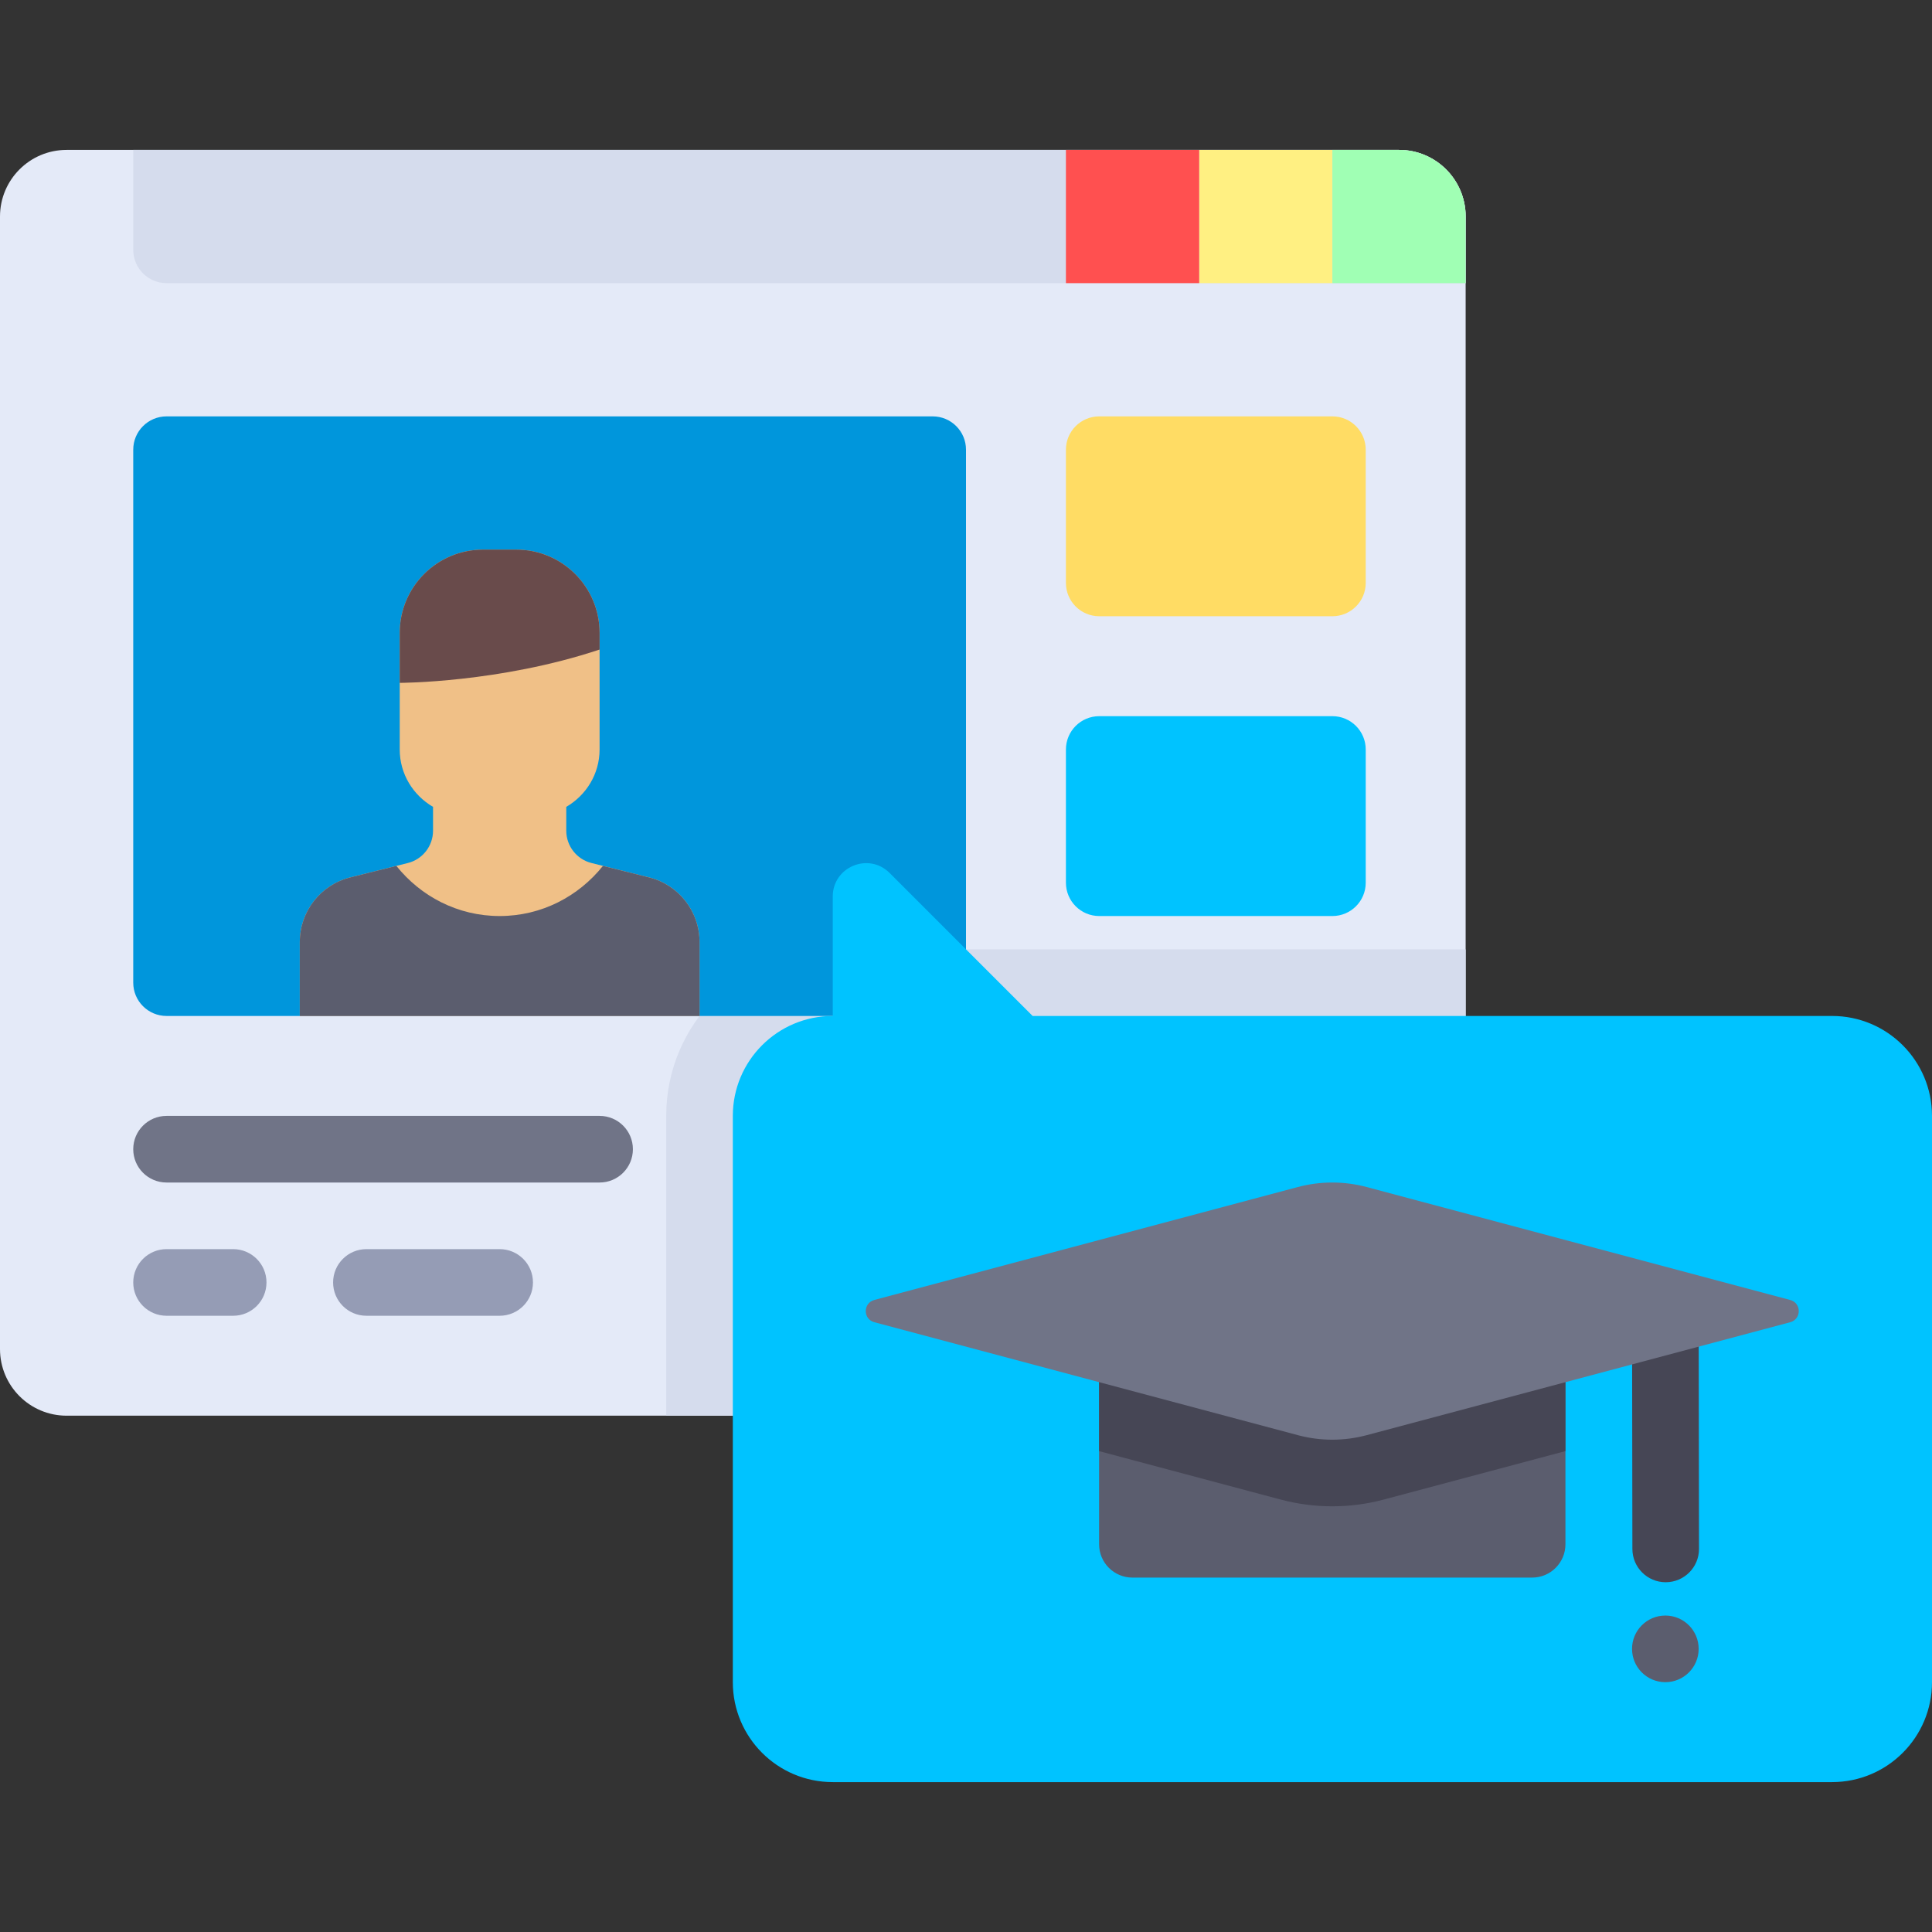 <?xml version="1.0" encoding="iso-8859-1"?>
<!-- Uploaded to: SVG Repo, www.svgrepo.com, Generator: SVG Repo Mixer Tools -->
<svg version="1.1" id="Layer_1" xmlns="http://www.w3.org/2000/svg" xmlns:xlink="http://www.w3.org/1999/xlink" 
	 viewBox="0 0 512 512" xml:space="preserve">
<rect x="0" y="0" width="512" height="512" fill="#333333" stroke="none"/>
<path style="fill:#E4EAF8;" d="M370.759,375.172H17.655C7.904,375.172,0,367.268,0,357.517V57.379
	c0-9.751,7.904-17.655,17.655-17.655h353.103c9.751,0,17.655,7.904,17.655,17.655v300.138
	C388.414,367.268,380.51,375.172,370.759,375.172z"/>
<path style="fill:#D5DCED;" d="M176.552,375.172h194.207c9.751,0,17.655-7.904,17.655-17.655V251.586H220.69
	c-24.376,0-44.138,19.762-44.138,44.138V375.172z"/>
<path style="fill:#0096DC;" d="M247.172,269.241H44.138c-4.875,0-8.828-3.953-8.828-8.828V119.172c0-4.875,3.953-8.828,8.828-8.828
	h203.034c4.875,0,8.828,3.953,8.828,8.828v141.241C256,265.289,252.047,269.241,247.172,269.241z"/>
<path style="fill:#D5DCED;" d="M370.759,39.724H35.31v26.483c0,4.875,3.953,8.828,8.828,8.828h344.276V57.379
	C388.414,47.628,380.51,39.724,370.759,39.724z"/>
<path style="fill:#FFDC64;" d="M291.31,163.31h61.793c4.875,0,8.828-3.953,8.828-8.828v-35.31c0-4.875-3.953-8.828-8.828-8.828
	H291.31c-4.875,0-8.828,3.953-8.828,8.828v35.31C282.483,159.358,286.435,163.31,291.31,163.31z"/>
<path style="fill:#00C3FF;" d="M291.31,242.759h61.793c4.875,0,8.828-3.953,8.828-8.828v-35.31c0-4.875-3.953-8.828-8.828-8.828
	H291.31c-4.875,0-8.828,3.953-8.828,8.828v35.31C282.483,238.806,286.435,242.759,291.31,242.759z"/>
<path style="fill:#707487;" d="M158.897,313.379H44.138c-4.879,0-8.828-3.953-8.828-8.828s3.948-8.828,8.828-8.828h114.759
	c4.879,0,8.828,3.953,8.828,8.828S163.776,313.379,158.897,313.379z"/>
<g>
	<path style="fill:#959CB5;" d="M61.793,348.69H44.138c-4.879,0-8.828-3.953-8.828-8.828s3.948-8.828,8.828-8.828h17.655
		c4.879,0,8.828,3.953,8.828,8.828S66.673,348.69,61.793,348.69z"/>
	<path style="fill:#959CB5;" d="M132.414,348.69h-35.31c-4.879,0-8.828-3.953-8.828-8.828s3.948-8.828,8.828-8.828h35.31
		c4.879,0,8.828,3.953,8.828,8.828S137.293,348.69,132.414,348.69z"/>
</g>
<path style="fill:#00C3FF;" d="M273.655,269.241l-37.896-37.896c-5.561-5.561-15.07-1.622-15.07,6.242v31.654l0,0
	c-14.626,0-26.483,11.857-26.483,26.483v150.069c0,14.626,11.857,26.483,26.483,26.483h264.828
	c14.626,0,26.483-11.857,26.483-26.483V295.724c0-14.626-11.857-26.483-26.483-26.483H273.655z"/>
<path style="fill:#F0C087;" d="M185.379,269.241v-19.591c0-8.102-5.514-15.164-13.373-17.128l-15.251-3.812
	c-3.929-0.982-6.687-4.513-6.687-8.564v-6.319c5.255-3.058,8.828-8.689,8.828-15.207v-30.897c0-12.189-9.88-22.069-22.069-22.069
	H128c-12.189,0-22.069,9.88-22.069,22.069v30.897c0,6.518,3.573,12.148,8.828,15.207v6.319c0,4.051-2.756,7.582-6.687,8.564
	l-15.251,3.812c-7.859,1.965-13.373,9.026-13.373,17.128v19.591"/>
<path style="fill:#694B4B;" d="M136.828,145.655H128c-12.189,0-22.069,9.88-22.069,22.069v13.241c0,0,26.483,0,52.966-8.828v-4.414
	C158.897,155.535,149.016,145.655,136.828,145.655z"/>
<rect x="317.793" y="39.724" style="fill:#FFF082;" width="35.31" height="35.31"/>
<rect x="282.483" y="39.724" style="fill:#FF5050;" width="35.31" height="35.31"/>
<path style="fill:#A0FFB4;" d="M388.414,75.034h-35.31v-35.31h17.655c9.751,0,17.655,7.904,17.655,17.655V75.034z"/>
<g>
	<path style="fill:#5B5D6E;" d="M172.006,232.523l-12.22-3.054c-6.444,8.058-16.246,13.29-27.372,13.29
		c-11.126,0-20.928-5.231-27.373-13.29l-12.22,3.054c-7.859,1.964-13.373,9.026-13.373,17.128v19.591h105.931v-19.591
		C185.379,241.549,179.865,234.487,172.006,232.523z"/>
	<path style="fill:#5B5D6E;" d="M291.272,356.284v52.966c0,4.875,3.953,8.828,8.828,8.828H406.03c4.875,0,8.828-3.953,8.828-8.828
		v-52.966H291.272z"/>
</g>
<g>
	<path style="fill:#464655;" d="M450.168,348.672l-17.655,0.018l0.086,61.802c0.009,4.871,3.957,8.819,8.828,8.819h0.009
		c4.879-0.009,8.828-3.966,8.819-8.836L450.168,348.672z"/>
	<path style="fill:#464655;" d="M291.272,384.559l48.146,12.839c4.45,1.186,9.042,1.789,13.647,1.789s9.197-0.601,13.647-1.789
		l48.146-12.839v-28.276H291.272V384.559z"/>
</g>
<path style="fill:#707487;" d="M343.967,314.571l-112.263,29.937c-3.019,0.806-3.019,5.09,0,5.895l112.263,29.937
	c5.961,1.59,12.235,1.59,18.196,0l112.263-29.937c3.019-0.806,3.019-5.09,0-5.895l-112.263-29.937
	C356.202,312.982,349.928,312.982,343.967,314.571z"/>
<circle style="fill:#5B5D6E;" cx="441.335" cy="436.966" r="8.828"/>
</svg>